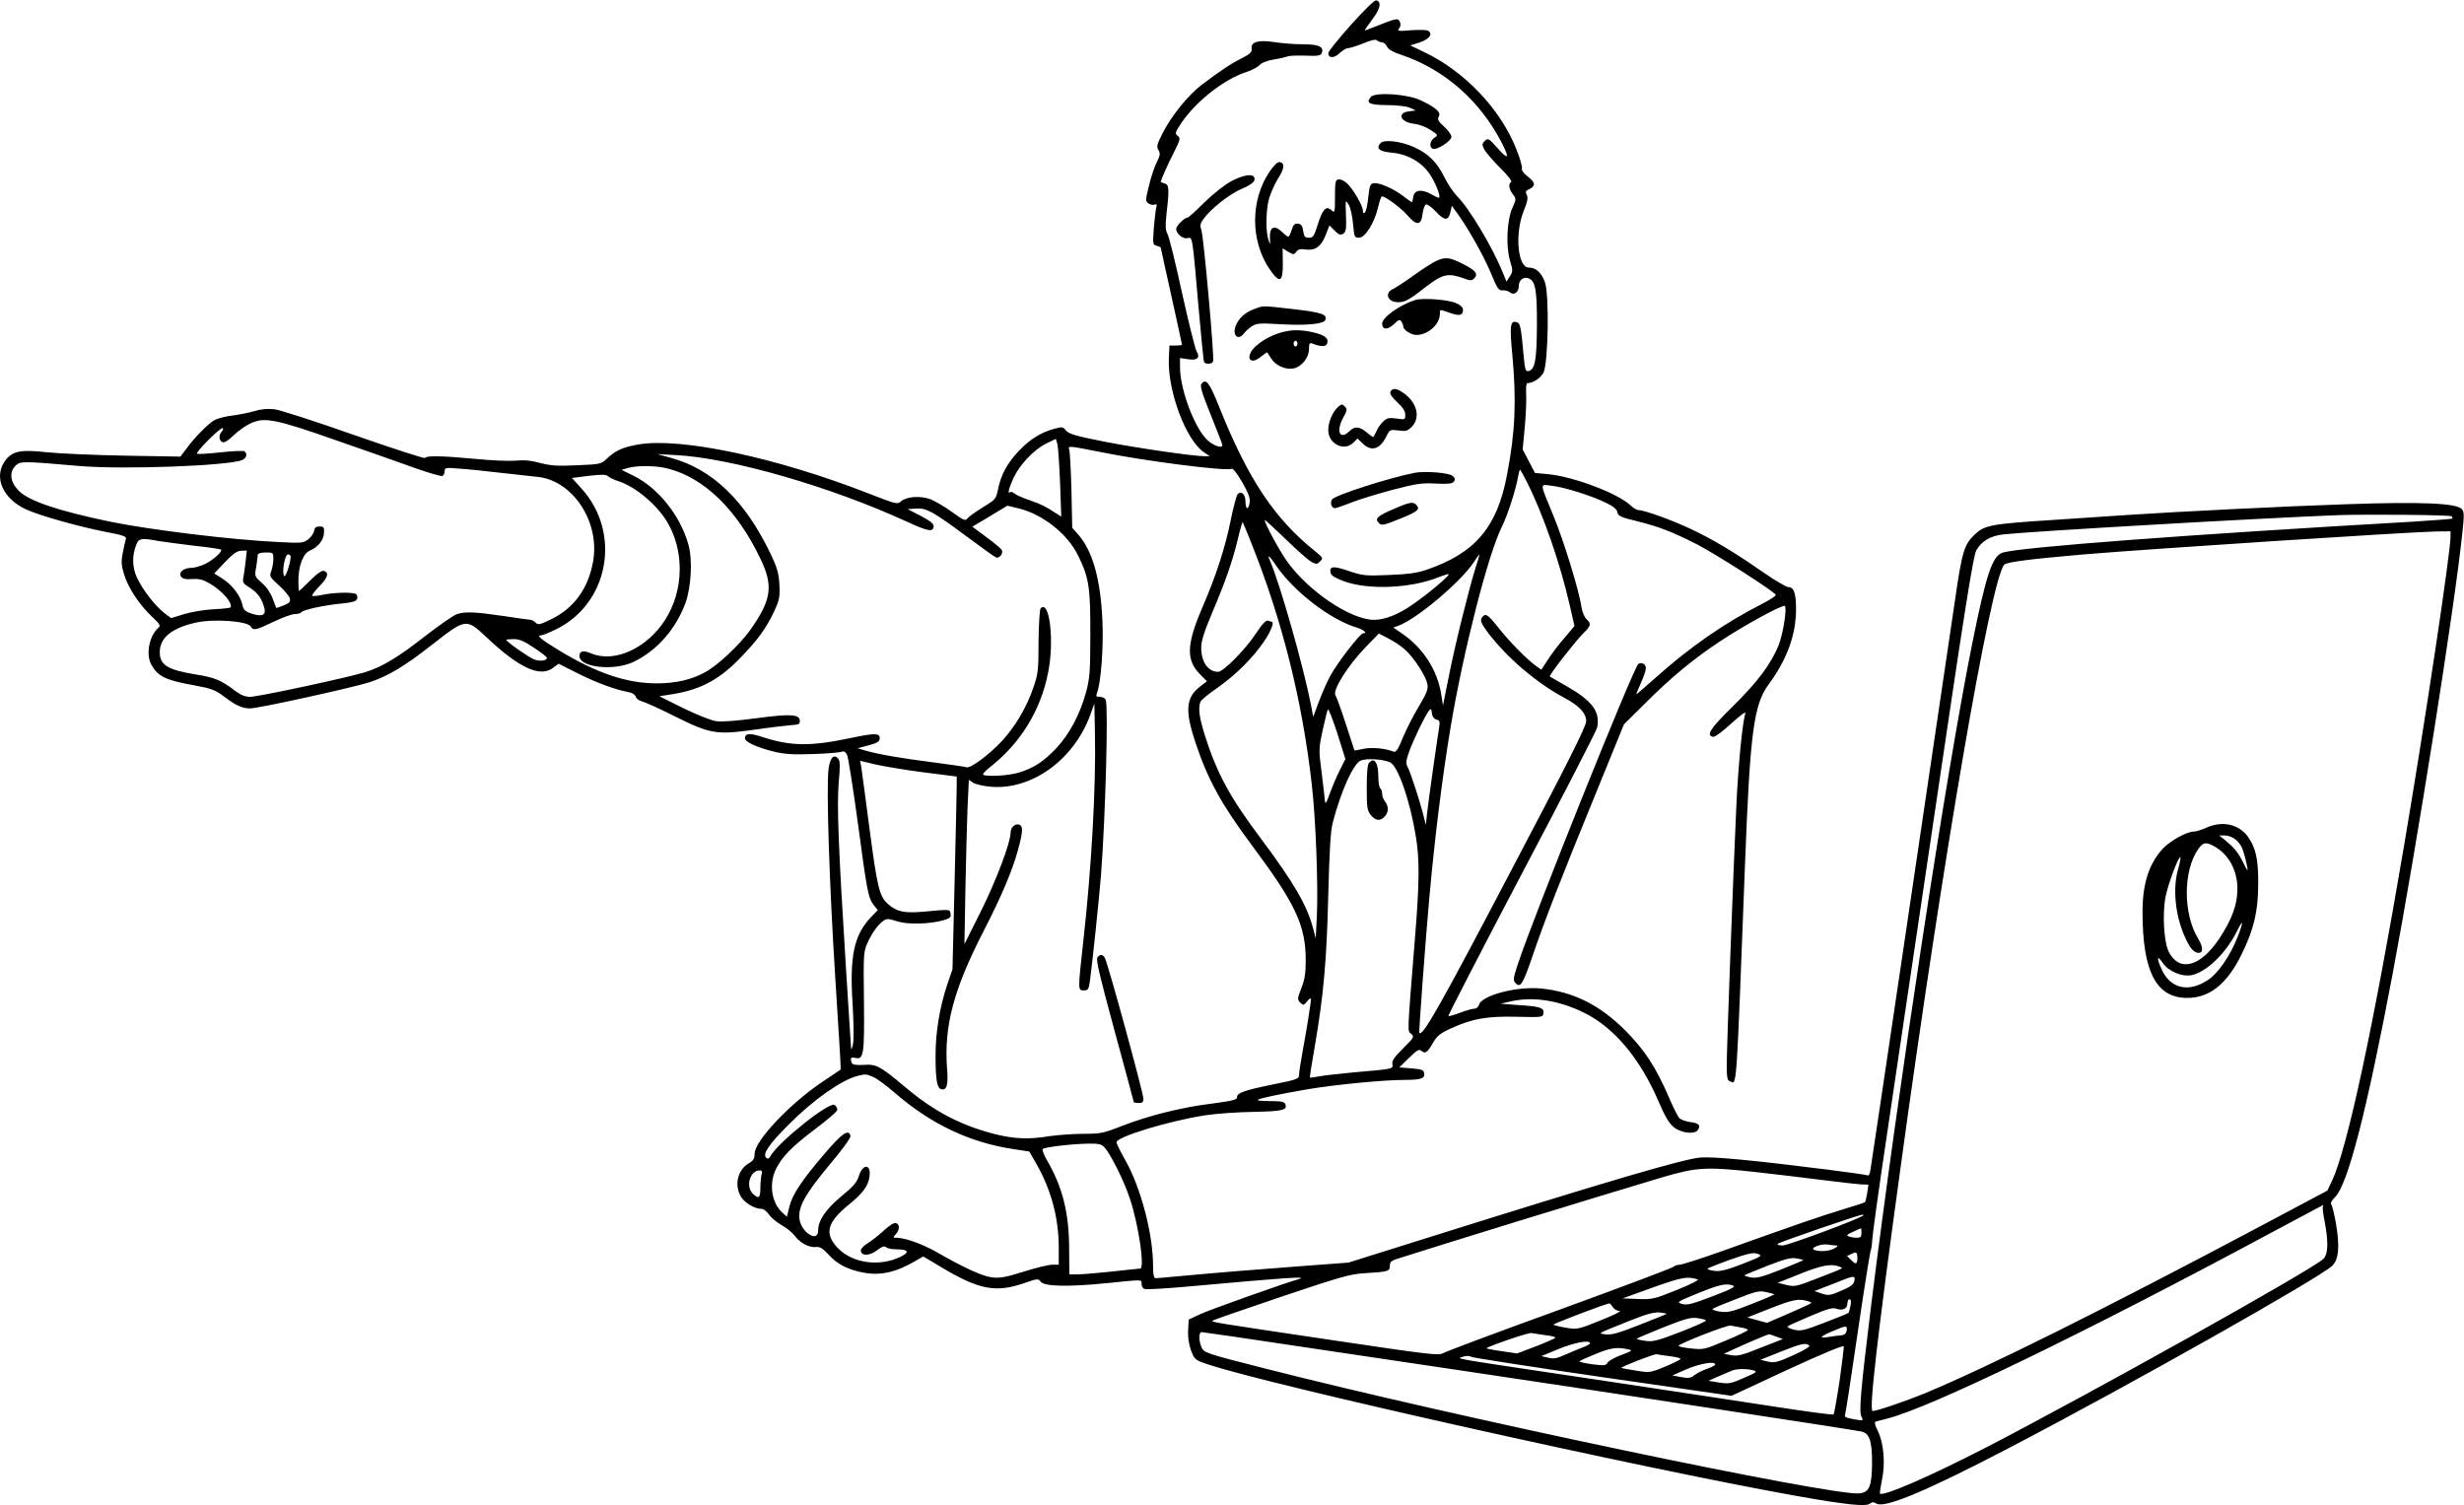  <svg version="1.0" xmlns="http://www.w3.org/2000/svg"
 width="1280pt" height="782pt" viewBox="0 0 1280 782"
 preserveAspectRatio="xMidYMid meet"><g transform="translate(0,782) scale(0.1,-0.1)"
fill="#000000" stroke="none">
<path d="M7017 7690 c-64 -72 -117 -137 -117 -146 0 -27 30 -28 59 0 15 14 35
26 44 26 10 0 45 11 79 25 42 17 65 22 72 15 5 -5 17 -10 26 -10 8 0 20 -10
25 -22 7 -14 31 -29 75 -43 225 -76 411 -240 524 -462 39 -77 31 -85 -24 -23
-47 52 -50 54 -67 38 -15 -16 -15 -20 -2 -45 8 -15 45 -58 82 -95 38 -37 63
-69 57 -73 -15 -10 -12 -37 9 -64 18 -24 18 -25 -2 -70 -29 -64 -35 -199 -13
-274 16 -53 15 -59 -1 -83 l-17 -27 -20 49 c-53 130 -172 330 -236 394 -19 19
-50 65 -68 102 -37 75 -83 121 -157 154 -69 31 -157 41 -174 20 -24 -28 -6
-43 58 -49 82 -7 156 -49 198 -111 29 -43 58 -115 49 -123 -2 -2 -20 6 -39 17
-50 29 -91 24 -95 -12 -2 -16 -5 -28 -8 -28 -2 0 -24 15 -48 34 -51 38 -125
70 -152 64 -16 -3 -20 -16 -26 -72 -4 -38 -11 -73 -17 -79 -8 -8 -11 -5 -11 8
0 26 -51 114 -83 143 -14 13 -33 22 -44 20 -16 -3 -18 -14 -18 -90 0 -83 -1
-86 -18 -70 -28 25 -46 6 -71 -73 -19 -62 -25 -70 -46 -70 -21 0 -26 6 -30 35
-4 26 -10 36 -27 38 -16 2 -24 -4 -33 -32 -6 -20 -14 -36 -18 -36 -3 0 -19 12
-34 27 -39 37 -64 23 -61 -33 2 -39 2 -39 -8 -9 -15 47 -13 155 4 215 9 30 30
77 47 104 33 51 35 79 8 84 -11 2 -29 -15 -53 -50 -100 -148 -100 -358 0 -506
53 -77 70 -69 69 31 l-1 77 29 -18 c28 -16 30 -16 42 0 9 13 22 16 47 12 51
-7 81 14 105 73 l20 52 27 -27 c22 -22 31 -25 45 -16 14 10 17 24 14 95 -3 84
-3 84 15 54 9 -16 19 -61 22 -100 6 -66 7 -70 31 -70 32 0 81 79 99 159 7 31
16 56 20 56 18 0 100 -61 133 -99 47 -55 71 -53 78 8 3 25 11 46 18 49 7 2 31
-15 52 -38 44 -48 65 -48 75 0 l7 31 31 -43 c56 -78 133 -214 172 -307 33 -80
41 -92 60 -89 12 1 30 -3 39 -11 21 -17 46 1 46 34 0 29 23 48 48 40 38 -12
47 -59 46 -246 -1 -182 -10 -230 -45 -237 -13 -2 -18 10 -23 70 -14 154 -18
177 -34 183 -36 14 -41 -13 -26 -165 22 -241 16 -401 -27 -625 -51 -274 -166
-409 -419 -495 -49 -17 -97 -23 -195 -27 -122 -5 -135 -4 -209 21 -81 28 -101
25 -94 -10 2 -13 25 -27 68 -43 128 -47 346 -38 492 20 28 11 52 18 54 16 6
-6 -105 -100 -180 -152 -80 -57 -151 -85 -209 -85 -121 1 -341 149 -451 304
-41 58 -116 196 -116 214 0 4 48 -40 108 -98 59 -58 120 -111 135 -119 25 -13
29 -13 45 3 16 17 15 19 -28 54 -209 167 -347 375 -494 742 -53 132 -70 156
-94 127 -10 -11 1 -46 48 -163 33 -82 60 -152 60 -156 0 -19 -42 -5 -75 23
-67 59 -145 264 -145 381 l0 48 41 -6 c48 -8 66 8 45 41 -7 11 -41 148 -76
305 -34 157 -68 295 -76 307 -10 17 -11 39 -4 105 15 127 13 149 -10 155 -11
3 -20 7 -20 8 0 9 36 91 68 153 34 68 35 75 20 86 -16 12 -14 17 19 67 76 113
221 227 338 265 28 9 58 25 67 35 10 12 40 24 75 30 32 5 65 13 73 16 8 4 50
5 92 4 64 -3 79 0 84 13 13 33 -14 46 -98 46 -43 0 -109 5 -146 11 -83 13
-125 2 -120 -33 2 -19 -7 -28 -52 -51 -54 -27 -106 -61 -208 -138 -69 -53
-153 -156 -200 -246 -32 -63 -35 -75 -24 -93 10 -17 9 -27 -8 -61 -12 -22 -30
-77 -41 -122 -19 -76 -19 -82 -4 -93 9 -7 24 -10 32 -7 11 5 14 1 10 -13 -3
-10 -9 -59 -13 -107 -6 -84 -6 -88 15 -94 11 -3 21 -7 21 -9 0 -3 25 -116 55
-251 30 -136 55 -249 55 -253 0 -3 -15 -5 -32 -5 l-33 0 -3 -65 c-8 -169 89
-428 183 -490 l30 -20 -27 0 c-59 0 -354 43 -523 76 -146 29 -183 40 -197 57
-15 20 -20 21 -63 9 -67 -18 -125 -54 -183 -115 -60 -64 -92 -123 -107 -197
-11 -53 -13 -55 -80 -96 -38 -23 -74 -49 -80 -58 -10 -13 -20 -9 -79 34 -37
27 -87 56 -111 66 -53 20 -126 15 -155 -11 -18 -16 -26 -14 -172 43 -476 186
-972 291 -1192 253 -80 -14 -118 -31 -163 -73 -30 -29 -34 -30 -156 -35 -101
-5 -137 -2 -191 12 -46 13 -84 16 -128 12 -35 -3 -128 1 -208 9 -167 16 -257
18 -262 5 -1 -5 -167 49 -368 119 -201 71 -387 131 -415 134 -33 4 -69 1 -105
-10 -30 -9 -82 -19 -115 -23 -33 -4 -73 -14 -90 -23 -33 -18 -106 -92 -149
-152 l-29 -38 -291 5 c-160 3 -343 11 -407 18 -137 15 -179 5 -216 -50 -56
-83 -6 -193 112 -247 69 -32 268 -88 409 -116 96 -18 115 -25 110 -38 -3 -8
-10 -40 -16 -70 -9 -45 -8 -66 6 -112 20 -69 80 -160 145 -221 42 -39 47 -48
34 -58 -46 -39 -66 -135 -39 -187 34 -66 74 -85 224 -112 92 -17 110 -24 158
-60 61 -46 93 -60 134 -60 43 0 533 108 620 136 97 32 183 84 322 193 181 141
179 140 288 38 167 -157 275 -207 342 -157 l30 22 101 -51 c99 -49 191 -83
261 -96 21 -4 36 -14 39 -25 2 -9 17 -20 33 -24 16 -4 92 -38 169 -77 185 -92
216 -97 412 -70 81 12 168 22 193 24 37 2 45 5 45 21 0 36 -47 39 -225 15
-107 -14 -181 -20 -212 -15 -26 4 -103 35 -170 68 l-123 61 75 12 c145 24 244
79 357 199 83 87 124 144 165 231 27 58 30 74 27 138 -4 60 -11 87 -47 162
-132 275 -301 437 -515 496 l-72 20 95 -5 c287 -15 799 -162 1199 -345 114
-53 141 -57 141 -23 0 12 -22 29 -67 52 l-68 35 42 3 c55 4 88 -14 262 -143
79 -59 149 -109 156 -111 16 -6 37 20 30 37 -3 8 -39 38 -80 68 l-74 55 91 54
91 55 54 -13 c125 -28 258 -132 313 -245 57 -115 65 -168 64 -410 0 -195 -3
-229 -22 -300 -32 -117 -85 -216 -153 -290 -68 -72 -119 -105 -198 -129 -53
-16 -172 -22 -184 -10 -3 4 15 23 41 43 154 122 257 290 296 483 34 164 9 385
-38 338 -5 -5 -10 -83 -11 -172 0 -151 -2 -169 -28 -243 -35 -101 -92 -197
-159 -271 -66 -72 -165 -146 -187 -140 -9 3 -88 15 -176 26 -164 21 -279 41
-350 61 l-40 12 46 12 c57 15 69 22 69 41 0 26 -27 26 -147 1 -212 -45 -313
-44 -461 4 -66 22 -92 20 -92 -6 0 -20 65 -49 156 -71 52 -12 101 -15 199 -11
72 2 138 8 147 12 11 4 20 0 28 -15 6 -11 31 -170 56 -352 48 -360 54 -393 84
-431 l20 -25 -37 -38 c-87 -93 -110 -203 -94 -448 6 -102 7 -187 2 -211 -5
-22 -9 -31 -10 -20 -1 11 -12 195 -26 410 -40 637 -48 848 -38 970 8 86 7 113
-3 124 -23 26 -42 5 -50 -55 -12 -100 4 -592 35 -1083 17 -261 30 -475 28
-477 -1 -1 -42 -29 -92 -62 -172 -115 -355 -309 -355 -376 0 -25 -7 -36 -30
-49 -59 -35 -77 -114 -40 -175 20 -32 71 -62 107 -62 10 0 27 -13 38 -30 11
-16 40 -40 65 -54 25 -14 55 -38 68 -55 28 -38 75 -63 111 -59 21 2 35 -7 65
-39 44 -50 101 -79 181 -94 92 -17 173 2 280 66 l31 18 104 -62 c188 -111 274
-127 419 -77 70 24 75 25 87 8 18 -25 142 -28 341 -8 197 20 183 20 183 -4 0
-11 7 -23 15 -26 9 -4 122 3 253 15 474 43 600 52 551 37 -80 -23 -477 -164
-519 -185 l-55 -26 -3 -56 c-2 -36 4 -73 15 -104 18 -47 21 -50 83 -71 306
-105 2266 -543 3056 -684 264 -47 368 -58 388 -41 11 9 19 9 34 0 42 -26 264
67 696 293 627 327 1612 883 1672 943 33 33 39 98 20 212 -9 54 -21 102 -26
107 -5 5 3 20 20 37 67 67 164 444 300 1164 126 669 319 1885 361 2283 11 99
10 115 -3 128 -30 30 -206 38 -588 25 -311 -10 -910 -40 -1145 -56 -44 -3
-219 -15 -389 -26 -327 -21 -357 -27 -409 -77 -53 -50 -65 -89 -101 -339 -119
-807 -437 -2952 -441 -2971 -3 -13 -9 -21 -14 -18 -4 3 -97 16 -207 30 -381
48 -589 68 -659 63 -85 -6 -484 -123 -1435 -422 l-395 -124 -215 -16 c-217
-16 -477 -37 -670 -55 -58 -6 -111 -10 -117 -10 -9 0 -13 19 -13 63 0 167 -64
410 -146 553 -24 43 -44 83 -44 90 0 28 271 111 460 140 58 9 172 17 253 18
149 3 176 9 164 40 -5 13 -22 16 -78 16 -40 0 -70 3 -66 6 7 8 108 29 257 55
141 24 396 49 504 49 89 0 110 8 104 36 -3 16 -15 20 -66 24 l-63 5 50 49 c42
41 52 47 65 37 20 -17 31 -9 61 43 20 35 38 49 93 74 109 50 188 64 342 60
132 -3 135 -3 138 19 4 28 -18 35 -133 42 l-90 7 53 12 c116 26 249 6 381 -59
156 -77 290 -236 387 -461 35 -82 56 -116 81 -135 39 -30 108 -37 123 -13 16
24 6 35 -39 41 -23 3 -48 12 -57 20 -8 9 -33 58 -55 110 -67 155 -125 244
-224 344 -135 135 -271 203 -440 220 -127 12 -309 -36 -322 -85 -3 -11 -14
-20 -24 -20 -10 0 -43 -9 -74 -21 -31 -12 -58 -19 -61 -17 -2 3 169 335 381
738 213 403 389 745 392 761 16 82 -24 137 -158 214 -46 26 -86 49 -88 51 -6
5 135 186 173 223 41 40 44 51 17 75 -10 10 -22 38 -26 64 -12 85 -92 344
-145 472 -74 181 -74 164 -5 156 67 -8 211 -54 284 -91 33 -16 51 -32 53 -46
3 -19 17 -26 96 -45 121 -30 183 -54 316 -121 99 -51 398 -242 411 -263 3 -4
-30 -26 -73 -48 -190 -96 -376 -225 -552 -383 -55 -49 -100 -88 -100 -86 0 3
11 30 25 61 14 31 25 65 25 75 0 21 -21 33 -39 22 -24 -15 -546 -1316 -626
-1559 -25 -77 -26 -85 -11 -100 24 -25 37 -5 86 138 62 183 152 414 324 834
l152 373 115 114 c129 129 240 221 379 314 126 84 332 197 342 187 12 -12 -9
-143 -32 -203 -39 -97 -109 -191 -237 -317 -121 -119 -142 -152 -103 -160 9
-1 51 30 94 70 45 41 76 64 73 53 -16 -50 -37 -270 -47 -480 -16 -345 -50
-1259 -50 -1348 0 -61 3 -79 16 -84 38 -14 32 -91 79 1127 26 683 45 830 123
935 95 129 142 257 142 390 0 84 -11 115 -40 115 -10 0 -70 35 -132 78 -146
102 -261 171 -379 226 -93 44 -237 96 -267 96 -9 0 -27 11 -41 24 -67 64 -300
151 -431 163 l-66 6 -32 61 -32 61 11 118 c6 65 9 142 7 172 -2 38 1 55 9 55
27 0 66 26 81 54 25 48 31 410 7 472 -18 48 -47 74 -83 74 -58 0 -74 176 -27
293 20 50 24 71 16 85 -8 16 -6 21 14 30 34 16 31 35 -10 66 -19 15 -32 32
-29 40 3 7 -9 51 -27 96 -80 210 -273 413 -486 512 l-67 32 50 16 c49 17 69
44 43 60 -7 5 -46 6 -88 3 -68 -6 -75 -4 -63 9 14 18 6 48 -14 48 -7 0 -37 -9
-66 -21 -89 -35 -98 -39 -98 -36 0 2 18 28 40 58 41 54 48 91 19 97 -9 2 -61
-49 -132 -128z m-5266 -2159 c156 -54 340 -119 409 -144 69 -24 131 -42 138
-40 6 3 12 14 12 25 0 19 4 20 83 13 45 -3 138 -13 207 -21 69 -8 154 -17 190
-21 185 -17 328 -234 291 -440 -25 -139 -97 -239 -212 -297 -63 -31 -73 -34
-86 -21 -8 8 -20 15 -26 15 -7 0 -70 9 -142 20 -150 22 -200 24 -243 9 -17 -6
-89 -56 -159 -110 -145 -114 -227 -163 -316 -191 -91 -28 -556 -128 -598 -128
-26 0 -49 10 -80 33 -69 53 -105 68 -201 83 -147 24 -188 49 -188 116 0 74 61
125 185 153 93 22 271 9 288 -20 12 -22 27 -19 118 25 46 22 95 40 110 40 15
0 30 4 34 9 7 13 123 38 212 46 51 5 73 11 78 23 3 8 1 20 -4 25 -12 12 -119
10 -180 -4 -24 -5 -46 -7 -49 -4 -3 3 13 25 36 48 44 45 53 71 26 81 -12 4
-34 -11 -72 -49 -30 -30 -57 -55 -59 -55 -1 0 -3 24 -3 53 0 78 25 142 60 157
42 18 72 54 73 92 2 29 -1 33 -23 33 -18 0 -26 -6 -28 -22 -2 -13 -15 -32 -30
-44 -25 -20 -34 -21 -152 -15 -241 11 -668 63 -878 106 -269 56 -421 107 -474
160 -45 45 -52 96 -17 131 24 24 35 24 334 -2 229 -19 769 1 843 31 23 10 29
34 11 46 -6 3 -62 1 -125 -6 -63 -7 -117 -10 -121 -7 -3 4 24 36 61 73 37 37
70 64 73 60 4 -3 1 -12 -5 -18 -17 -17 -15 -48 4 -55 10 -4 30 9 57 35 23 23
62 50 87 62 75 35 129 24 451 -89z m3756 -221 l6 -174 -26 17 c-61 39 -75 46
-137 68 -36 12 -72 28 -81 36 -9 7 -19 10 -22 6 -15 -14 -5 25 18 74 32 69
105 146 168 178 l52 25 8 -27 c4 -16 10 -107 14 -203z m213 161 c228 -46 656
-101 679 -86 6 3 30 -28 54 -70 32 -56 42 -83 39 -105 -6 -42 -22 -38 -22 5 0
37 -22 57 -41 38 -5 -5 -21 -65 -35 -132 -29 -145 -76 -291 -151 -464 -80
-187 -82 -268 -7 -342 l34 -34 -34 -26 c-76 -58 -82 -125 -25 -295 63 -188
133 -317 287 -524 233 -312 285 -423 285 -606 0 -64 -5 -99 -23 -144 -21 -54
-21 -59 -5 -75 15 -15 18 -14 36 8 10 13 19 18 19 12 0 -21 -21 -153 -42 -266
-11 -60 -20 -119 -20 -131 0 -19 -14 -23 -137 -48 -148 -30 -187 -44 -185 -67
1 -12 -26 -18 -130 -32 -158 -19 -331 -63 -470 -117 -94 -37 -110 -40 -198
-40 -53 0 -132 -6 -175 -12 -109 -18 -184 -15 -287 11 -175 45 -315 118 -464
244 -131 110 -150 120 -217 115 -39 -2 -56 1 -60 10 -10 26 -5 32 20 26 42
-10 46 23 43 300 -3 241 -2 253 19 299 25 54 54 94 83 114 16 12 27 11 70 -3
56 -18 170 -15 243 6 31 9 38 15 35 33 -3 24 0 24 -140 11 -99 -9 -140 0 -183
38 -47 41 -57 80 -100 408 -20 151 -38 289 -41 306 l-6 32 79 -19 c43 -10 156
-29 250 -41 l173 -22 0 -45 c0 -25 -5 -251 -11 -501 l-11 -455 -29 -85 c-38
-116 -59 -242 -59 -365 0 -119 7 -165 27 -172 30 -12 40 19 33 102 -17 224 32
412 192 723 90 175 146 307 175 412 27 99 29 128 8 136 -21 8 -45 -14 -45 -41
0 -51 -75 -250 -155 -410 l-85 -170 5 280 c3 154 8 346 11 427 l7 147 22 -15
c13 -8 54 -18 92 -21 212 -18 430 139 516 371 l22 61 3 -155 c6 -273 -18 -702
-60 -1075 -29 -262 -29 -260 2 -260 22 0 26 5 32 50 13 95 47 420 58 555 23
309 38 867 24 904 -3 9 -17 16 -30 16 -21 0 -22 3 -14 24 19 51 33 234 27 366
-9 218 -50 366 -125 452 l-32 36 -4 193 c-3 107 -8 202 -11 212 -9 23 -6 22
165 -12z m-2247 -86 c187 -49 356 -214 477 -467 69 -143 58 -215 -55 -374 -55
-76 -167 -181 -232 -216 -70 -39 -154 -58 -251 -58 -156 0 -313 53 -509 172
-98 60 -119 78 -90 78 6 0 39 13 72 29 278 133 346 503 135 734 l-49 54 87 11
c69 8 90 8 102 -3 8 -7 31 -18 51 -24 89 -29 198 -119 254 -211 91 -151 88
-356 -9 -509 -94 -148 -263 -226 -383 -176 -42 18 -63 14 -63 -13 0 -59 178
-79 280 -31 120 57 219 168 270 304 31 84 39 230 15 310 -43 149 -156 290
-283 353 l-63 31 33 10 c51 14 147 13 211 -4z m4458 -67 c86 -170 173 -422
224 -644 l24 -106 -52 -62 c-29 -33 -68 -84 -86 -113 l-34 -52 -27 19 c-47 33
-145 133 -199 203 -54 68 -66 75 -85 45 -7 -13 0 -29 34 -75 97 -128 250 -259
391 -335 82 -43 119 -82 119 -125 0 -26 -99 -223 -406 -806 -358 -682 -443
-831 -461 -813 -3 3 31 469 52 701 29 322 67 625 111 890 66 393 195 899 267
1041 28 56 71 189 82 252 4 23 9 42 11 42 2 0 18 -28 35 -62z m4805 -180 c4
-5 5 -10 3 -12 -2 -2 -94 -9 -204 -16 -1169 -67 -2048 -133 -2132 -161 -53
-17 -85 -111 -157 -469 -137 -681 -383 -2296 -526 -3443 -54 -438 -64 -551
-50 -577 11 -20 10 -21 -27 -15 -56 10 -63 13 -58 27 3 7 32 197 65 423 33
226 64 417 67 425 4 8 8 35 9 60 1 25 34 263 74 530 40 267 156 1055 260 1752
147 996 191 1274 207 1300 28 48 74 75 141 82 145 16 1363 86 1742 100 157 5
578 1 586 -6z m-6236 -138 c159 -397 264 -813 314 -1251 21 -176 34 -530 27
-684 l-6 -120 -13 50 c-33 124 -98 236 -278 477 -155 207 -222 331 -283 522
-30 93 -38 147 -25 180 3 9 42 41 87 72 97 68 187 158 245 244 36 54 53 100
38 100 -2 0 -11 3 -19 6 -10 3 -30 -17 -62 -66 -56 -85 -170 -200 -197 -200
-52 0 -88 51 -88 126 0 33 15 81 55 176 71 167 107 271 135 386 12 51 24 91
25 90 2 -2 22 -50 45 -108z m6230 33 c0 -83 -130 -949 -240 -1598 -160 -947
-297 -1584 -376 -1750 l-24 -50 -342 -182 c-835 -443 -1411 -730 -1751 -872
-95 -39 -247 -91 -269 -91 -20 0 24 383 143 1250 221 1617 469 3061 540 3146
12 14 126 29 414 54 359 30 1683 116 1828 119 l77 1 0 -27z m-11909 -23 c30
-5 114 -16 188 -25 74 -8 136 -17 139 -20 10 -9 -40 -54 -83 -75 -23 -11 -55
-20 -72 -20 -41 0 -69 -26 -51 -47 8 -10 26 -14 57 -11 36 2 56 -3 92 -24 64
-38 118 -100 107 -123 -2 -3 -41 -8 -88 -10 -47 -2 -116 -14 -153 -25 l-68
-21 -35 26 c-48 37 -112 120 -142 183 -26 57 -27 116 -3 175 12 30 26 33 112
17z m455 -107 c-4 -32 -9 -70 -12 -85 -5 -23 0 -31 35 -52 41 -26 63 -58 75
-108 8 -35 -16 -43 -69 -25 -32 11 -41 20 -46 46 -10 46 -53 103 -102 134
l-44 28 56 59 c42 44 63 59 85 59 l28 1 -6 -57z m144 13 c0 -19 -5 -47 -11
-63 -10 -26 -8 -31 39 -73 28 -25 53 -55 57 -67 5 -19 0 -25 -31 -38 -20 -8
-38 -14 -39 -13 -1 2 -9 24 -19 50 -11 29 -33 61 -56 80 -37 33 -38 34 -29 83
4 28 8 56 8 63 1 7 16 12 41 12 39 0 40 -1 40 -34z m90 12 c-1 -35 -27 -111
-34 -100 -13 21 4 112 20 112 8 0 14 -6 14 -12z m6153 -65 c-34 -110 -107
-403 -139 -568 l-28 -140 -8 52 c-20 132 -95 249 -212 327 l-38 26 28 10 c97
37 322 227 389 328 15 23 29 42 30 42 2 0 -8 -35 -22 -77z m-1038 25 c90 -136
284 -287 423 -328 37 -12 58 -30 33 -30 -16 0 -137 -158 -171 -222 -18 -33
-44 -94 -60 -136 l-28 -76 -11 59 c-40 204 -162 635 -216 758 -13 30 1 18 30
-25z m671 -440 c47 -41 112 -140 119 -182 5 -25 -3 -46 -44 -115 -28 -46 -65
-119 -83 -162 -24 -61 -36 -78 -48 -74 -44 18 -115 24 -157 15 -25 -6 -46 -9
-47 -8 -1 2 -21 64 -45 138 -24 74 -48 140 -53 147 -19 24 63 156 160 255 l65
67 48 -25 c27 -13 65 -39 85 -56z m-4522 7 c37 -24 67 -48 67 -52 1 -16 -37
-20 -68 -8 -29 12 -143 92 -143 101 0 2 17 4 39 4 29 0 55 -11 105 -45z m4187
-634 c-16 -31 -39 -85 -52 -121 -21 -57 -24 -61 -27 -35 -1 17 -9 83 -17 147
-15 112 -14 122 6 215 12 54 24 102 27 108 3 5 25 -50 49 -124 l42 -134 -28
-56z m501 261 c17 -4 19 -10 14 -41 -12 -74 -55 -378 -62 -441 l-7 -65 -14 55
c-19 74 -63 209 -79 242 -12 23 -11 33 5 80 19 56 85 193 105 217 9 12 12 9
14 -13 2 -18 11 -30 24 -34z m-241 -222 c41 -19 104 -199 134 -385 20 -121 19
-240 -5 -534 -41 -510 -39 -474 -19 -492 17 -15 14 -19 -42 -75 -45 -45 -59
-64 -56 -81 5 -26 8 -26 -193 -43 -74 -7 -157 -16 -184 -21 -27 -5 -50 -8 -51
-7 -2 2 10 77 26 168 45 263 61 443 69 780 6 229 12 332 23 375 42 163 108
310 146 324 31 13 116 7 152 -9z m-2686 -1634 c19 -8 69 -45 111 -81 188 -164
394 -262 623 -295 l78 -12 35 -61 c78 -135 118 -284 118 -437 l0 -90 -34 0
c-19 0 -85 -16 -148 -36 -90 -28 -123 -35 -163 -30 -51 6 -146 49 -290 132
-75 42 -163 74 -209 74 -18 0 -18 1 -3 18 21 23 22 51 2 58 -10 4 -33 -10 -63
-38 -26 -24 -64 -54 -85 -67 -23 -14 -37 -30 -35 -40 5 -27 46 -25 84 4 26 20
39 24 47 16 6 -6 29 -11 51 -11 66 0 74 -14 24 -39 -110 -53 -250 -33 -325 45
-73 75 -57 135 59 228 70 57 99 96 105 145 9 66 -36 67 -56 0 -9 -30 -29 -54
-91 -104 -81 -68 -120 -125 -120 -178 0 -64 -87 -10 -97 60 -8 62 28 128 156
282 64 75 111 140 109 150 -8 39 -45 13 -136 -94 -119 -139 -167 -212 -182
-276 l-12 -50 -25 23 c-55 50 -69 148 -33 223 32 66 81 116 205 210 63 47 115
92 115 100 0 7 -6 18 -14 25 -26 20 -292 -192 -334 -266 -8 -14 -14 -16 -22
-8 -20 19 14 69 118 173 127 128 274 231 357 252 43 10 43 10 80 -5z m1202
-366 c32 -34 101 -172 132 -265 46 -137 79 -365 54 -365 -5 0 -69 -7 -143 -15
-74 -8 -155 -15 -180 -15 l-45 0 -1 138 c-1 183 -35 318 -116 456 -16 27 -25
53 -21 57 10 10 145 26 235 28 55 1 71 -3 85 -19z m3396 -130 c100 -11 254
-30 342 -41 88 -11 176 -21 196 -22 l35 -1 -6 -43 c-4 -24 -9 -45 -12 -48 -2
-3 -56 -20 -119 -39 -112 -34 -243 -79 -628 -217 -107 -38 -204 -69 -216 -69
-11 0 -26 -5 -32 -11 -6 -6 -274 -107 -595 -224 -321 -116 -593 -218 -605
-226 -19 -11 -88 -3 -510 60 -714 106 -696 103 -681 112 7 4 169 60 358 124
304 102 355 117 430 121 121 7 130 10 130 38 0 19 8 27 33 35 359 114 982 305
1382 425 180 53 228 56 498 26z m-5177 -12 c-3 -13 -6 -44 -6 -70 0 -52 -9
-59 -40 -28 -38 38 -13 120 36 120 12 0 15 -6 10 -22z m8111 -165 c-3 -5 1
-39 9 -78 21 -110 18 -173 -8 -196 -71 -63 -1198 -692 -1748 -977 -287 -148
-538 -258 -554 -241 -2 2 3 33 10 69 19 86 10 194 -21 256 -15 30 -19 47 -11
49 6 2 34 9 61 16 224 57 1019 442 1980 958 154 82 281 150 283 151 2 0 1 -3
-1 -7z m-2388 -47 c-17 -17 -391 -156 -418 -156 -21 0 -31 4 -25 9 9 9 420
150 438 151 5 0 7 -2 5 -4z m-9 -91 c0 -20 -5 -25 -24 -25 -13 0 -32 3 -42 7
-14 5 -10 10 22 24 21 10 40 18 42 18 1 1 2 -10 2 -24z m-131 -65 c11 -1 8 -5
-9 -15 -27 -15 -77 -19 -105 -8 -26 9 33 33 69 28 16 -3 36 -5 45 -5z m-487
-96 c-80 -31 -117 -40 -144 -36 -21 2 -38 7 -38 11 0 3 53 24 117 47 98 34
122 39 145 30 26 -9 21 -12 -80 -52z m594 10 c-4 -11 -10 -9 -28 9 l-23 22 25
12 c22 10 25 9 28 -9 2 -11 1 -26 -2 -34z m-278 11 c2 -2 -51 -24 -116 -50
-99 -39 -126 -46 -157 -41 -20 4 -35 9 -33 11 2 2 55 24 118 49 90 35 123 44
150 39 19 -3 36 -7 38 -8z m187 -35 c23 -9 37 -2 -130 -67 -93 -36 -103 -38
-145 -28 l-45 11 115 46 c112 45 164 55 205 38z m-735 -67 c8 -2 -41 -27 -109
-54 -117 -47 -128 -50 -203 -47 l-79 3 158 57 c152 54 180 59 233 41z m813 -7
c-4 -19 -20 -31 -68 -51 -57 -25 -67 -26 -101 -15 l-38 13 95 37 c114 46 117
46 112 16z m-629 -25 c14 -5 -15 -20 -108 -55 -106 -41 -132 -47 -158 -40 -30
9 -27 11 83 56 114 46 147 53 183 39z m213 -45 c2 -1 -50 -24 -115 -49 -103
-41 -124 -46 -165 -41 -27 4 -44 10 -40 14 4 5 60 28 123 52 101 40 119 44
154 36 22 -5 42 -10 43 -12z m173 -35 c24 -7 24 -8 5 -18 -11 -6 -64 -29 -118
-53 l-98 -42 -51 14 -51 14 119 47 c118 46 146 52 194 38z m223 -23 c-3 -18
-8 -35 -10 -38 -3 -3 -59 -26 -125 -51 -109 -42 -125 -45 -160 -36 -22 5 -36
13 -31 17 4 4 58 28 119 54 90 38 115 45 135 37 28 -10 53 0 55 21 3 26 4 28
14 28 5 0 7 -14 3 -32z m-1235 -8 c7 -11 22 -20 35 -20 12 -1 -32 -23 -98 -49
-119 -48 -121 -48 -182 -38 -35 6 -63 13 -63 16 0 5 273 109 290 110 3 1 11
-8 18 -19z m280 -35 c-2 -2 -65 -28 -140 -57 -106 -42 -145 -53 -175 -50 -44
6 -54 0 121 70 89 36 128 46 158 44 21 -3 38 -6 36 -7z m204 -34 c4 -4 -55
-30 -132 -60 -123 -47 -145 -53 -186 -46 -25 3 -44 9 -41 11 3 3 65 29 139 59
108 43 140 52 173 48 22 -3 43 -8 47 -12z m181 -37 c20 -3 37 -9 37 -13 0 -4
-52 -29 -115 -55 -110 -47 -117 -48 -180 -41 -36 3 -65 10 -65 14 0 10 253
109 270 105 8 -1 32 -6 53 -10z m550 -16 c-3 -16 -12 -24 -31 -25 -15 -1 -45
-5 -67 -9 -50 -8 -39 4 28 32 67 29 75 29 70 2z m-2833 -84 c278 -41 656 -98
840 -125 840 -125 1980 -299 2067 -315 44 -8 58 -47 58 -164 -1 -121 -14 -154
-68 -158 -149 -12 -2099 397 -3082 648 -318 81 -322 82 -335 115 -14 36 -12
75 2 75 7 0 240 -34 518 -76z m1268 60 c28 -3 52 -9 52 -13 0 -3 -45 -23 -99
-44 l-100 -38 -81 12 c-44 6 -79 13 -78 15 13 12 217 82 233 79 11 -2 44 -7
73 -11z m1200 -8 l34 -12 -115 -45 c-96 -39 -121 -45 -153 -39 l-39 7 45 21
c73 34 185 81 190 81 3 0 20 -6 38 -13z m-968 -34 c0 -4 -17 -14 -37 -21 -21
-8 -62 -25 -91 -38 -43 -20 -60 -23 -89 -16 l-36 8 89 37 c83 34 164 49 164
30z m1138 -11 c9 -5 -19 -22 -82 -51 -84 -38 -99 -41 -133 -33 l-38 9 105 42
c109 43 127 47 148 33z m158 -186 c-14 -92 -28 -170 -31 -173 -3 -3 -141 15
-308 41 -166 26 -588 89 -937 142 -776 116 -712 105 -680 117 15 6 32 5 45 -1
11 -5 319 -53 685 -106 l665 -96 290 135 c180 83 291 129 293 122 1 -7 -9 -88
-22 -181z m-1101 166 c29 -6 27 -7 -33 -30 -34 -13 -67 -31 -72 -41 -8 -14
-17 -15 -80 -7 -39 6 -68 12 -65 16 4 3 41 20 83 37 77 32 111 37 167 25z
m218 -36 c32 -4 57 -10 57 -14 0 -4 -36 -22 -79 -40 -78 -32 -81 -33 -152 -21
-40 6 -74 12 -76 14 -5 5 172 74 183 71 6 -2 36 -6 67 -10z m237 -43 c0 -5
-19 -15 -41 -22 -23 -8 -52 -23 -66 -33 -20 -16 -31 -18 -69 -11 l-46 9 73 32
c70 30 149 43 149 25z m199 -31 c22 -6 16 -11 -50 -39 -68 -30 -79 -32 -129
-24 l-55 9 50 22 c28 12 59 25 70 30 23 11 79 12 114 2z"/>
<path d="M5701 2846 c-9 -10 12 -98 89 -381 55 -202 100 -369 100 -371 0 -2
11 -4 25 -4 19 0 25 5 25 21 0 31 -189 721 -202 736 -13 17 -23 16 -37 -1z"/>
<path d="M11461 3520 c-24 -11 -53 -20 -65 -20 -36 0 -119 -46 -158 -86 -74
-79 -108 -182 -108 -332 0 -311 72 -448 235 -446 115 1 205 74 280 227 64 130
86 225 86 367 1 129 -14 190 -56 247 -49 63 -132 80 -214 43z m151 -60 c14
-10 30 -32 36 -47 12 -30 32 -113 27 -113 -2 0 -13 19 -24 43 -25 49 -43 71
-89 110 l-34 27 30 0 c16 0 41 -9 54 -20z m-114 -34 c78 -41 126 -127 125
-226 -1 -82 -29 -157 -95 -257 -98 -146 -206 -174 -261 -69 -26 51 -35 198
-17 289 12 63 68 212 77 204 2 -3 -3 -29 -11 -58 -30 -99 -17 -239 31 -349 28
-65 49 -90 75 -90 24 0 23 31 -2 72 -80 129 -80 356 0 468 24 34 39 37 78 16z
m126 -473 c-38 -97 -101 -189 -153 -223 -104 -70 -201 -45 -245 62 -24 55 -19
67 9 26 30 -44 98 -73 148 -64 79 15 182 115 240 233 31 64 32 44 1 -34z"/>
<path d="M7112 3858 c-8 -8 -12 -51 -12 -129 0 -103 2 -119 21 -143 24 -30 49
-33 72 -8 21 23 22 52 2 78 -8 10 -15 29 -15 41 0 12 -4 25 -10 28 -5 3 -10
32 -10 64 0 50 -11 81 -30 81 -3 0 -11 -5 -18 -12z"/>
<path d="M7121 7316 c-27 -32 -8 -41 85 -42 52 0 101 -6 119 -14 l30 -14 -33
-4 c-67 -7 -50 -56 23 -65 25 -2 64 -17 86 -32 40 -26 41 -27 20 -41 -24 -17
-28 -49 -7 -57 20 -8 96 41 96 62 0 10 -17 34 -38 53 -31 28 -36 38 -28 52 14
22 -15 48 -94 85 -69 33 -237 44 -259 17z"/>
<path d="M6395 6878 c-34 -18 -94 -66 -139 -110 -43 -43 -82 -78 -86 -78 -17
0 -60 -43 -60 -59 0 -26 36 -54 59 -48 26 6 25 14 56 -346 14 -159 27 -293 30
-298 9 -13 42 -11 47 4 7 19 -49 648 -61 681 -8 24 -7 34 10 57 37 53 132 128
195 156 61 26 80 44 68 64 -11 18 -60 8 -119 -23z"/>
<path d="M7462 6465 c-18 -8 -70 -41 -116 -74 -45 -33 -95 -65 -109 -72 -47
-21 -29 -69 26 -69 36 0 56 11 147 82 84 64 112 71 191 43 37 -14 45 -14 57
-1 23 23 8 41 -59 75 -69 35 -89 37 -137 16z"/>
<path d="M7350 6261 c-81 -26 -170 -91 -170 -122 0 -33 29 -34 61 -3 25 24 31
26 39 14 5 -8 10 -20 10 -27 0 -17 41 -43 68 -43 60 0 122 55 122 110 0 24 -3
24 51 5 50 -18 69 -14 69 15 0 13 -12 25 -37 36 -43 18 -176 28 -213 15z"/>
<path d="M6517 6215 c-47 -16 -81 -47 -97 -86 -21 -50 12 -82 42 -41 7 10 26
27 41 37 25 16 41 17 143 11 139 -8 230 0 239 22 11 29 -20 39 -165 56 -169
19 -154 19 -203 1z"/>
<path d="M6681 6099 c-57 -11 -118 -41 -158 -78 -58 -53 -32 -104 27 -54 17
14 32 24 33 22 2 -2 11 -17 21 -32 22 -36 75 -59 116 -51 42 9 80 56 80 101 0
29 3 34 18 28 44 -17 69 -17 76 0 9 24 -7 40 -51 53 -61 17 -115 21 -162 11z
m59 -64 c0 -8 -4 -15 -10 -15 -5 0 -10 7 -10 15 0 8 5 15 10 15 6 0 10 -7 10
-15z"/>
<path d="M7223 5784 c-4 -11 8 -28 36 -54 28 -26 41 -46 41 -64 0 -27 -1 -27
-46 -20 -38 5 -49 3 -69 -16 -13 -12 -29 -35 -35 -51 -7 -16 -15 -29 -17 -29
-3 0 -18 11 -35 25 -36 30 -61 32 -88 5 -48 -48 -71 -3 -34 67 23 41 24 48 10
61 -14 14 -17 14 -35 -2 -29 -26 -51 -79 -51 -120 0 -73 83 -113 131 -65 l21
21 27 -26 c45 -43 88 -31 121 34 20 39 21 39 64 34 39 -6 48 -3 70 19 45 46
29 121 -37 171 -39 30 -65 33 -74 10z"/>
<path d="M7350 5364 c-134 -26 -410 -115 -430 -138 -12 -16 -3 -46 14 -46 6 0
45 13 87 30 42 16 139 46 215 66 120 31 150 36 222 32 62 -3 85 -1 94 9 9 11
7 18 -5 30 -16 17 -143 27 -197 17z"/>
<path d="M7245 5178 c-90 -38 -105 -52 -83 -74 15 -15 23 -14 100 17 101 40
116 52 98 73 -17 22 -34 19 -115 -16z"/>
</g>
</svg>
